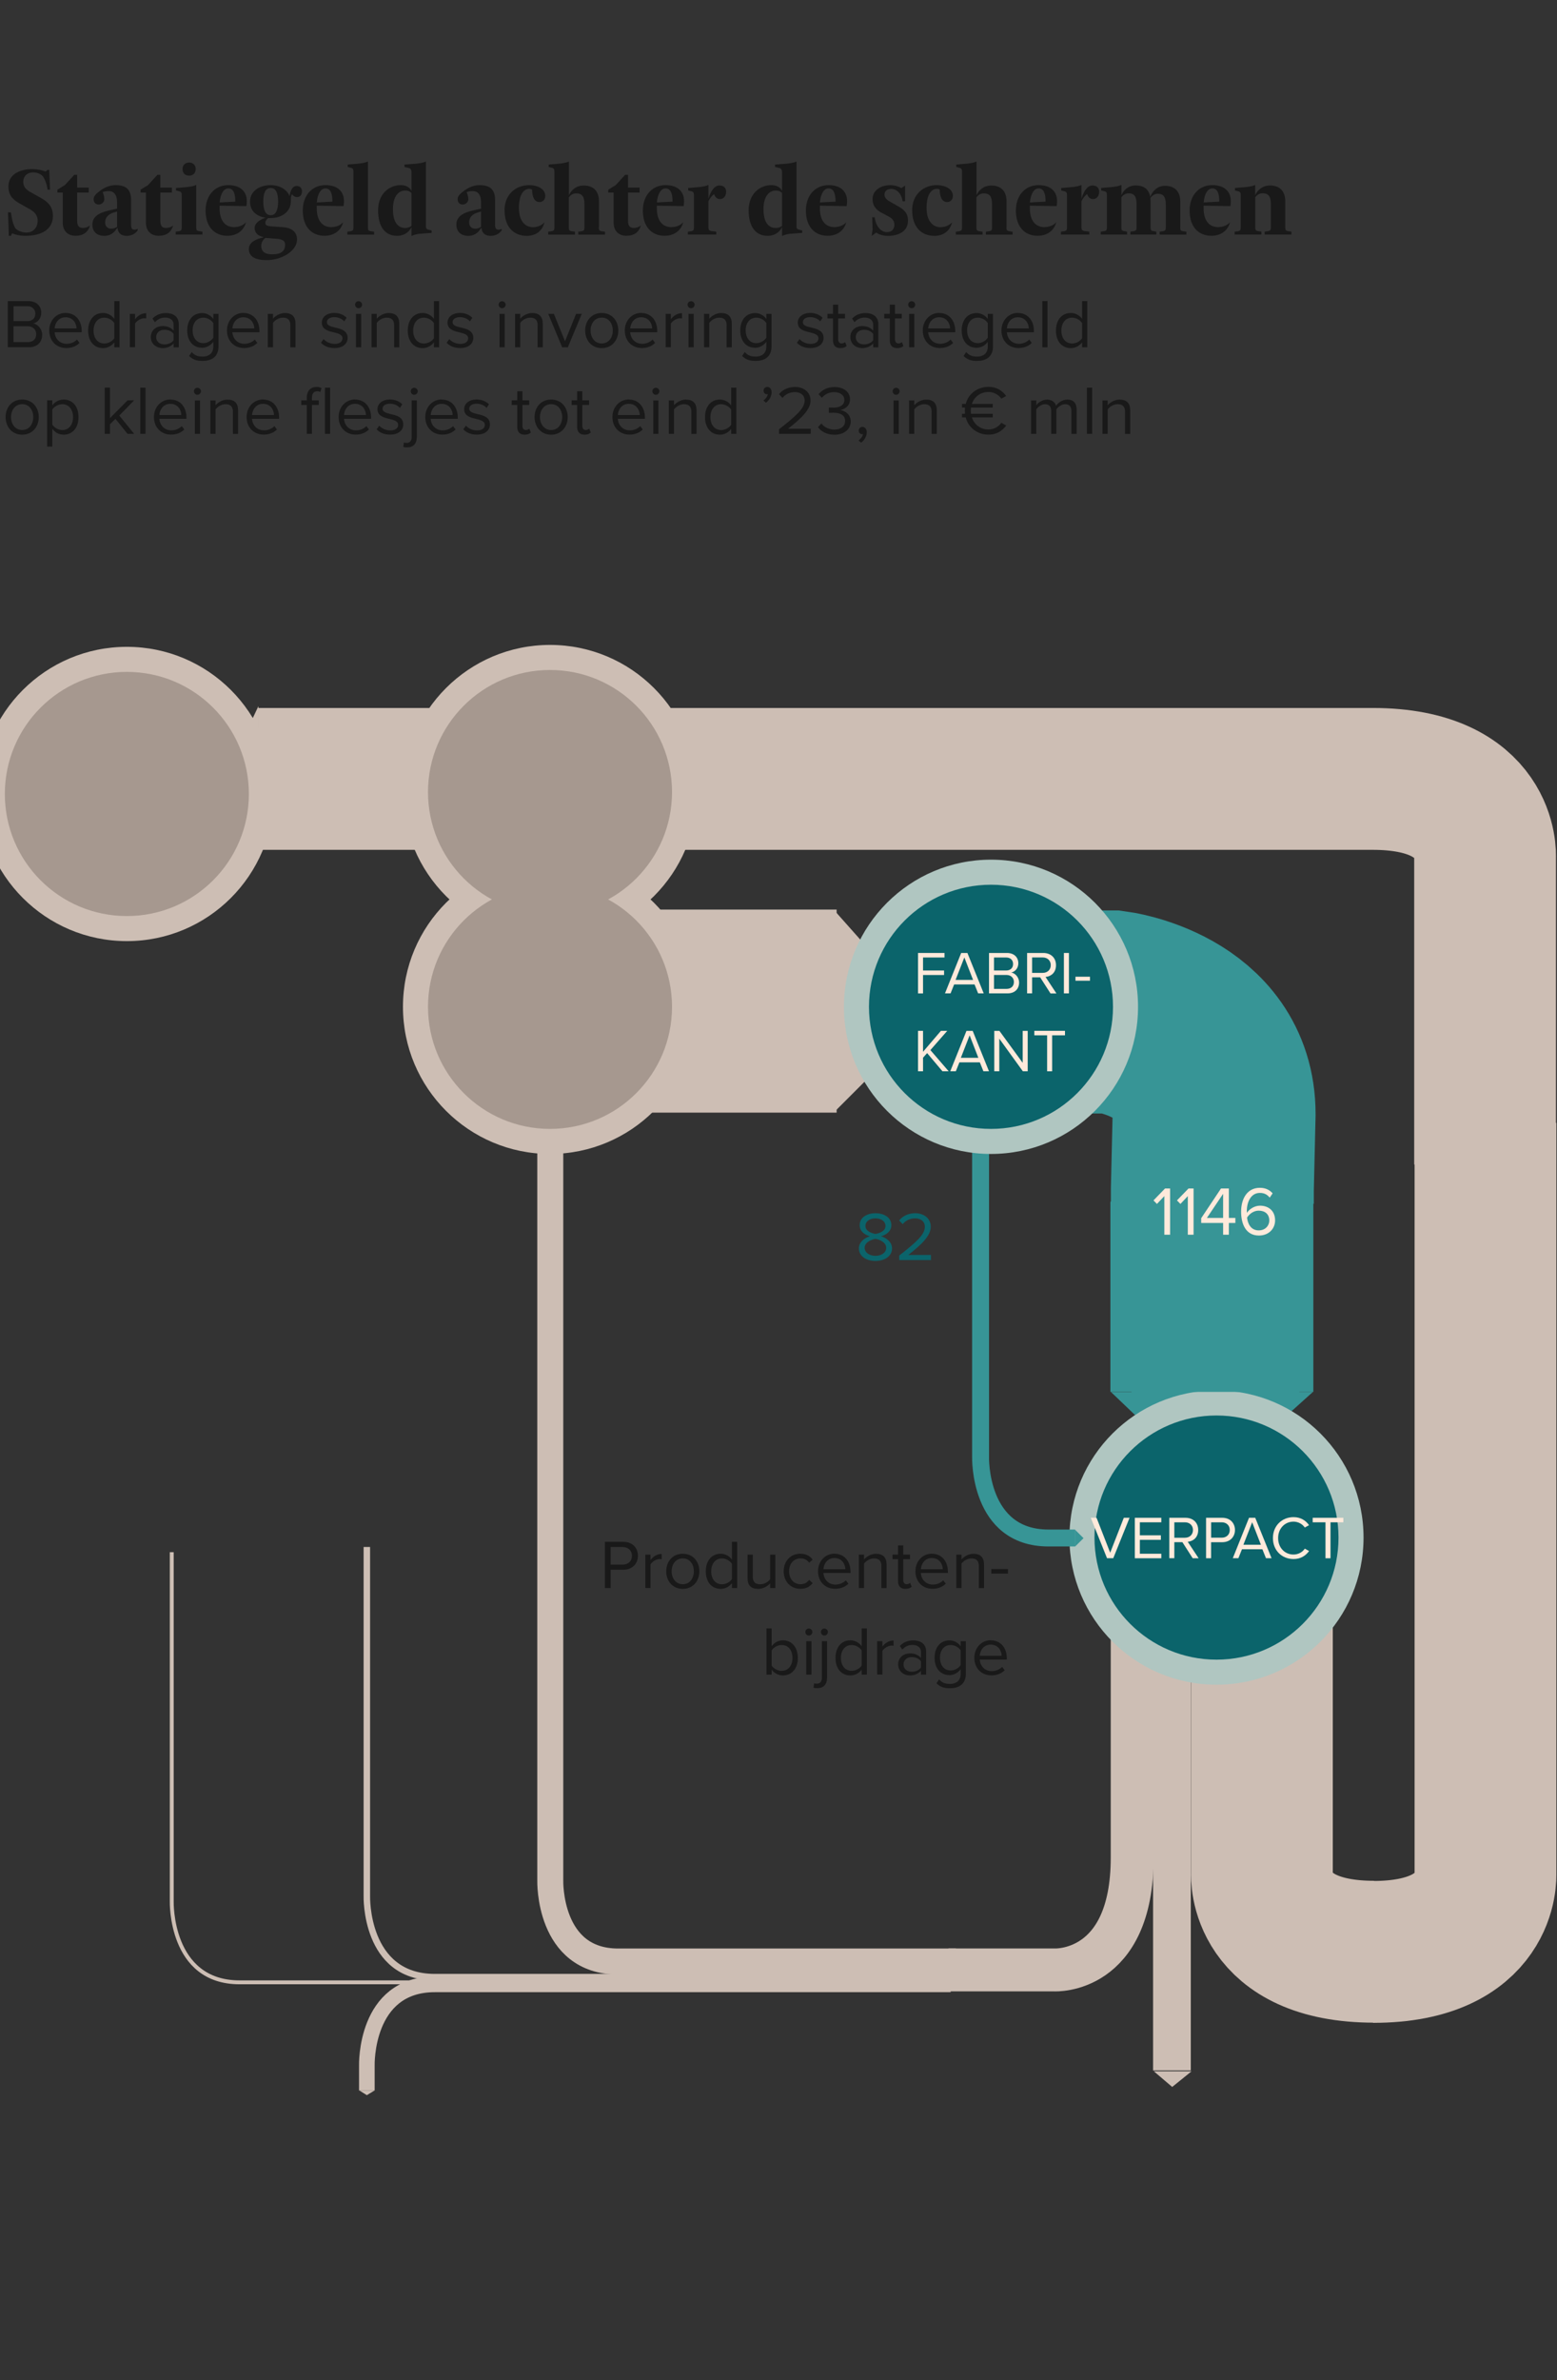 <?xml version="1.0" encoding="utf-8"?>
<svg xmlns="http://www.w3.org/2000/svg" version="1.1" viewBox="0 0 360 550">
  <rect x="0" y="0" width="360" height="550" fill="#333333" stroke="none"/>
  <defs>
    <style>
      .cls-1 {
        fill: #ffeadb;
      }

      .cls-1, .cls-2, .cls-3, .cls-4, .cls-5, .cls-6, .cls-7 {
        stroke-width: 0px;
      }

      .cls-2 {
        fill: #b0c6c1;
      }

      .cls-3 {
        fill: #379596;
      }

      .cls-8, .cls-9, .cls-10, .cls-11, .cls-12, .cls-13, .cls-14, .cls-15, .cls-16, .cls-17, .cls-18 {
        fill: none;
        stroke-miterlimit: 10;
      }

      .cls-8, .cls-9, .cls-10, .cls-11, .cls-12, .cls-14, .cls-15, .cls-16, .cls-18 {
        stroke: #cdbeb4;
      }

      .cls-8, .cls-13 {
        stroke-width: 46.92px;
      }

      .cls-9 {
        stroke-dasharray: 0 3.61;
      }

      .cls-9, .cls-14 {
        stroke-width: .9px;
      }

      .cls-4 {
        fill: #0b646b;
      }

      .cls-5 {
        fill: #191919;
      }

      .cls-10 {
        stroke-width: 6.01px;
      }

      .cls-6 {
        fill: #a6988f;
      }

      .cls-7 {
        fill: #cdbeb4;
      }

      .cls-11 {
        stroke-width: 32.78px;
      }

      .cls-12 {
        stroke-width: 1.5px;
      }

      .cls-13, .cls-17 {
        stroke: #379596;
      }

      .cls-15 {
        stroke-width: 3.61px;
      }

      .cls-16 {
        stroke-width: 9.92px;
      }

      .cls-17 {
        stroke-width: 3.91px;
      }

      .cls-18 {
        stroke-width: 8.72px;
      }
    </style>
  </defs>
  <g id="tekst">
    <g>
      <path class="cls-5" d="M1.85,49.07h.67c.19,1.43.48,2.76,1.05,3.71.67.67,1.71.95,2.57.95,1.62,0,2.57-1.24,2.57-2.76,0-1.24-.76-2-1.71-2.57l-2.38-1.33c-1.76-1-2.67-2-2.67-4,0-2.86,2.76-4,5.52-4,1.14,0,2.48.29,3.05.57l.48-.38h.38l.19,4.57h-.57c-.19-1.33-.67-2.57-1.14-3.14-.48-.48-1.24-.86-2.19-.86-1.24,0-2.29.76-2.29,2.19,0,1.05.52,1.69,1.52,2.29l2.38,1.33c1.76.98,2.95,2,2.95,4.28,0,3.05-2.57,4.57-6.38,4.57-1.33,0-2.38-.29-3.05-.57l-.29.57h-.48c0-1.05-.1-3.81-.19-5.43Z"/>
      <path class="cls-5" d="M14.51,51.45v-6.95h-1.24v-.67l1.71-1.05,2.19-2.38h.67v2.95h2.67v1.14h-2.67v6.47c0,1.33.48,1.71,1.33,1.71.57,0,1.19-.19,1.62-.57-.38,1.52-1.52,2.38-3.33,2.38s-2.95-1.14-2.95-3.05Z"/>
      <path class="cls-5" d="M21.36,51.92c0-1.79,1.36-2.74,4-3.33l1.71-.38v-1.43c0-1.81-.76-2.62-1.9-2.62-.55,0-1.09.07-1.43.24.17.48.38.95.38,1.62s-.57,1.24-1.33,1.24c-.67,0-1.14-.48-1.14-1.24s.67-1.31,1.33-1.81c.83-.67,2.19-1.43,3.71-1.43,2.29,0,3.62.86,3.62,3.43v5.81c0,.81.31,1.05.76,1.05.38,0,.57-.1.76-.19v.38c-.57.76-1.4,1.24-2.57,1.24-1.24,0-2-.67-2.09-1.81h-.1c-.45.76-1.29,1.81-2.95,1.81s-2.76-.95-2.76-2.57ZM27.07,52.4v-3.52l-.67.19c-1.29.36-2.09,1.14-2.09,2.29,0,1.07.69,1.48,1.43,1.48.5,0,1.02-.19,1.33-.43Z"/>
      <path class="cls-5" d="M33.74,51.45v-6.95h-1.24v-.67l1.71-1.05,2.19-2.38h.67v2.95h2.67v1.14h-2.67v6.47c0,1.33.48,1.71,1.33,1.71.57,0,1.19-.19,1.62-.57-.38,1.52-1.52,2.38-3.33,2.38s-2.95-1.14-2.95-3.05Z"/>
      <path class="cls-5" d="M40.59,53.54l.67-.1c.69-.1.76-.31.76-.95v-7.24c0-.62-.02-.9-.57-1.05l-.76-.19v-.57l2.29-.19c.74-.07,1.71-.19,2.29-.48h.1v9.71c0,.64.05.86.76.95l.67.1v.67h-6.19v-.67ZM42.21,39.07c0-1.05.76-1.52,1.52-1.52s1.52.48,1.52,1.52-.76,1.52-1.52,1.52-1.52-.45-1.52-1.52Z"/>
      <path class="cls-5" d="M47.54,48.59c0-3.31,2.05-5.81,5.24-5.81,2.76,0,4.28,1.43,4.28,3.71,0,.31-.02.67-.1,1.14l-6.19-.1v.57c0,3.05,1.43,4.38,3.33,4.38,1.14,0,2.21-.43,2.76-1.14-.36,1.64-1.81,3.14-4.28,3.14-2.95,0-5.05-2-5.05-5.9ZM54.4,46.59c0-2-.48-3.05-1.62-3.05-1.05,0-1.81,1.21-2,3.24l3.62-.19Z"/>
      <path class="cls-5" d="M61.99,50.4c-.38.29-.64.67-.64,1.14,0,.55.5.69,1.33.76l2.67.19c2.07.14,3.33,1.05,3.33,2.86,0,2.57-3.45,4.76-7.05,4.76-2.4,0-4.09-.71-4.09-2.57,0-1.67,1.9-2.38,3.33-2.67v-.1c-1.07-.21-2-.88-2-2.09,0-1.14,1.21-1.9,2.5-2.38-1.86-.29-3.55-1.36-3.55-3.71,0-2.5,2.24-3.81,4.76-3.81,2.21,0,3.86,1.14,4.38,2.57.19-1.52.76-2.38,1.62-2.38.76,0,1.24.48,1.24,1.24s-.38,1.33-1.14,1.33c-.48,0-.95-.29-1.14-.67-.19.26-.29.57-.29,1.33v.29c0,2.55-2.24,3.9-4.67,3.9h-.6ZM65.92,56.49c0-.86-.62-1.21-2.09-1.33l-2.48-.19c-.57.48-.95,1.07-.95,1.9,0,1.33,1.02,1.9,2.48,1.9,2.17,0,3.05-.76,3.05-2.29ZM64.3,46.59c0-1.88-.43-3.14-1.71-3.14s-1.71,1.26-1.71,3.14.48,3.14,1.71,3.14,1.71-1.29,1.71-3.14Z"/>
      <path class="cls-5" d="M70.01,48.59c0-3.31,2.05-5.81,5.24-5.81,2.76,0,4.28,1.43,4.28,3.71,0,.31-.02.67-.1,1.14l-6.19-.1v.57c0,3.05,1.43,4.38,3.33,4.38,1.14,0,2.21-.43,2.76-1.14-.36,1.64-1.81,3.14-4.28,3.14-2.95,0-5.05-2-5.05-5.9ZM76.86,46.59c0-2-.48-3.05-1.62-3.05-1.05,0-1.81,1.21-2,3.24l3.62-.19Z"/>
      <path class="cls-5" d="M80.29,53.54l.67-.1c.69-.1.76-.31.76-.95v-12.66c0-.62-.02-.9-.57-1.05l-.76-.19v-.57l2.29-.19c.74-.07,1.71-.19,2.29-.48h.1v15.14c0,.64.05.86.76.95l.67.1v.67h-6.19v-.67Z"/>
      <path class="cls-5" d="M98.47,52.11c0,.64.1.83.57.95l.76.19v.57l-2.67.19c-.69.05-1.29.21-1.9.48h-.1v-2c-.33.76-1.33,2-3.33,2-2.76,0-4.38-2.09-4.38-5.9s2.57-5.81,5.24-5.81c1.14,0,2.09.48,2.48,1.33v-4.28c0-.67-.21-.93-.76-1.05l-.86-.19v-.57l2.57-.19c.74-.07,1.71-.19,2.29-.48h.1v14.76ZM95.14,52.21v-7.62c-.38-.38-.86-.57-1.43-.57-1.62,0-2.86,1.43-2.86,4.28,0,3.05,1.14,4.38,2.86,4.38.57,0,1.05-.19,1.43-.48Z"/>
      <path class="cls-5" d="M105.52,51.92c0-1.79,1.36-2.74,4-3.33l1.71-.38v-1.43c0-1.81-.76-2.62-1.9-2.62-.55,0-1.09.07-1.43.24.17.48.38.95.38,1.62s-.57,1.24-1.33,1.24c-.67,0-1.14-.48-1.14-1.24s.67-1.31,1.33-1.81c.83-.67,2.19-1.43,3.71-1.43,2.29,0,3.62.86,3.62,3.43v5.81c0,.81.31,1.05.76,1.05.38,0,.57-.1.76-.19v.38c-.57.76-1.4,1.24-2.57,1.24-1.24,0-2-.67-2.09-1.81h-.1c-.45.76-1.29,1.81-2.95,1.81s-2.76-.95-2.76-2.57ZM111.23,52.4v-3.52l-.67.19c-1.29.36-2.09,1.14-2.09,2.29,0,1.07.69,1.48,1.43,1.48.5,0,1.02-.19,1.33-.43Z"/>
      <path class="cls-5" d="M116.65,48.59c0-3.62,2.57-5.81,5.71-5.81,1.9,0,3.71.86,3.71,2.48,0,.86-.57,1.43-1.33,1.43-1.14,0-1.71-1.14-1.71-2.86-.1-.1-.33-.19-.67-.19-1.33,0-2.38,1.43-2.38,4.38,0,3.14,1.52,4.48,3.24,4.48,1.14,0,2.09-.48,2.67-1.14-.43,1.81-1.81,3.14-4.09,3.14-3.05,0-5.14-2.09-5.14-5.9Z"/>
      <path class="cls-5" d="M138.46,52.49c0,.64.05.86.76.95l.67.1v.67h-6.19v-.67l.67-.1c.69-.1.76-.31.76-.95v-5.33c0-1.76-.57-2.48-1.9-2.48-.71,0-1.26.33-1.71.93v6.88c0,.64.05.86.76.95l.67.1v.67h-6.19v-.67l.67-.1c.69-.1.76-.31.76-.95v-12.66c0-.62-.02-.9-.57-1.05l-.76-.19v-.57l2.29-.19c.74-.07,1.71-.19,2.29-.48h.1v7.76c.52-1.14,1.64-2.24,3.43-2.24,2.09,0,3.52,1.14,3.52,3.71v5.9Z"/>
      <path class="cls-5" d="M141.88,51.45v-6.95h-1.24v-.67l1.71-1.05,2.19-2.38h.67v2.95h2.67v1.14h-2.67v6.47c0,1.33.48,1.71,1.33,1.71.57,0,1.19-.19,1.62-.57-.38,1.52-1.52,2.38-3.33,2.38s-2.95-1.14-2.95-3.05Z"/>
      <path class="cls-5" d="M148.64,48.59c0-3.31,2.05-5.81,5.24-5.81,2.76,0,4.28,1.43,4.28,3.71,0,.31-.02.67-.1,1.14l-6.19-.1v.57c0,3.05,1.43,4.38,3.33,4.38,1.14,0,2.21-.43,2.76-1.14-.36,1.64-1.81,3.14-4.28,3.14-2.95,0-5.05-2-5.05-5.9ZM155.5,46.59c0-2-.48-3.05-1.62-3.05-1.05,0-1.81,1.21-2,3.24l3.62-.19Z"/>
      <path class="cls-5" d="M159.02,53.54l.67-.1c.69-.1.76-.31.76-.95v-7.24c0-.62-.02-.9-.57-1.05l-.76-.19v-.57l2.29-.19c.74-.07,1.71-.19,2.29-.48h.1v3.14c.48-1.52,1.24-3.05,2.57-3.05.86,0,1.52.48,1.52,1.43,0,1.14-.67,1.71-1.43,1.71-.57,0-1.14-.38-1.33-1.14-.38.19-.95.86-1.33,1.62v6c0,.64.12.86.95.95l.86.1v.67h-6.57v-.67Z"/>
      <path class="cls-5" d="M184.15,52.11c0,.64.1.83.57.95l.76.19v.57l-2.67.19c-.69.05-1.29.21-1.9.48h-.1v-2c-.33.76-1.33,2-3.33,2-2.76,0-4.38-2.09-4.38-5.9s2.57-5.81,5.24-5.81c1.14,0,2.09.48,2.48,1.33v-4.28c0-.67-.21-.93-.76-1.05l-.86-.19v-.57l2.57-.19c.74-.07,1.71-.19,2.29-.48h.1v14.76ZM180.82,52.21v-7.62c-.38-.38-.86-.57-1.43-.57-1.62,0-2.86,1.43-2.86,4.28,0,3.05,1.14,4.38,2.86,4.38.57,0,1.05-.19,1.43-.48Z"/>
      <path class="cls-5" d="M186.34,48.59c0-3.31,2.05-5.81,5.24-5.81,2.76,0,4.28,1.43,4.28,3.71,0,.31-.02.67-.1,1.14l-6.19-.1v.57c0,3.05,1.43,4.38,3.33,4.38,1.14,0,2.21-.43,2.76-1.14-.36,1.64-1.81,3.14-4.28,3.14-2.95,0-5.05-2-5.05-5.9ZM193.19,46.59c0-2-.48-3.05-1.62-3.05-1.05,0-1.81,1.21-2,3.24l3.62-.19Z"/>
      <path class="cls-5" d="M201.76,53.07l-.1-2.86h.57c.26,1.9,1.33,3.43,2.86,3.43,1.14,0,1.71-.76,1.71-1.71s-.57-1.5-1.33-1.9l-1.43-.76c-1.07-.52-2.29-1.43-2.29-3.24,0-2.02,1.81-3.24,4.09-3.24,1.12,0,1.95.33,2.57.67l.86-.57v3.62h-.57c-.29-1.9-1.43-2.86-2.67-2.86-.86,0-1.52.48-1.52,1.33s.71,1.31,1.43,1.71l1.52.86c1.36.76,2.48,1.52,2.48,3.43,0,2.38-2,3.52-4.67,3.52-1.14,0-2.05-.33-2.67-.76l-1.05.76.19-1.43Z"/>
      <path class="cls-5" d="M210.9,48.59c0-3.62,2.57-5.81,5.71-5.81,1.9,0,3.71.86,3.71,2.48,0,.86-.57,1.43-1.33,1.43-1.14,0-1.71-1.14-1.71-2.86-.1-.1-.33-.19-.67-.19-1.33,0-2.38,1.43-2.38,4.38,0,3.14,1.52,4.48,3.24,4.48,1.14,0,2.09-.48,2.67-1.14-.43,1.81-1.81,3.14-4.09,3.14-3.05,0-5.14-2.09-5.14-5.9Z"/>
      <path class="cls-5" d="M232.7,52.49c0,.64.05.86.76.95l.67.1v.67h-6.19v-.67l.67-.1c.69-.1.76-.31.76-.95v-5.33c0-1.76-.57-2.48-1.9-2.48-.71,0-1.26.33-1.71.93v6.88c0,.64.05.86.76.95l.67.1v.67h-6.19v-.67l.67-.1c.69-.1.76-.31.76-.95v-12.66c0-.62-.02-.9-.57-1.05l-.76-.19v-.57l2.29-.19c.74-.07,1.71-.19,2.29-.48h.1v7.76c.52-1.14,1.64-2.24,3.43-2.24,2.09,0,3.52,1.14,3.52,3.71v5.9Z"/>
      <path class="cls-5" d="M234.89,48.59c0-3.31,2.05-5.81,5.24-5.81,2.76,0,4.28,1.43,4.28,3.71,0,.31-.02.67-.1,1.14l-6.19-.1v.57c0,3.05,1.43,4.38,3.33,4.38,1.14,0,2.21-.43,2.76-1.14-.36,1.64-1.81,3.14-4.28,3.14-2.95,0-5.05-2-5.05-5.9ZM241.75,46.59c0-2-.48-3.05-1.62-3.05-1.05,0-1.81,1.21-2,3.24l3.62-.19Z"/>
      <path class="cls-5" d="M245.27,53.54l.67-.1c.69-.1.76-.31.76-.95v-7.24c0-.62-.02-.9-.57-1.05l-.76-.19v-.57l2.29-.19c.74-.07,1.71-.19,2.29-.48h.1v3.14c.48-1.52,1.24-3.05,2.57-3.05.86,0,1.52.48,1.52,1.43,0,1.14-.67,1.71-1.43,1.71-.57,0-1.14-.38-1.33-1.14-.38.19-.95.86-1.33,1.62v6c0,.64.12.86.95.95l.86.1v.67h-6.57v-.67Z"/>
      <path class="cls-5" d="M272.88,52.49c0,.64.05.86.76.95l.67.1v.67h-6.19v-.67l.67-.1c.69-.1.76-.31.76-.95v-5.24c0-1.76-.57-2.48-1.81-2.48-.74,0-1.31.36-1.76,1,.02.26.05.52.05.81v5.9c0,.64.05.86.76.95l.57.1v.67h-6v-.67l.67-.1c.69-.1.76-.31.76-.95v-5.33c0-1.76-.57-2.48-1.81-2.48-.71,0-1.26.33-1.71.93v6.88c0,.64.05.86.76.95l.57.1v.67h-6.09v-.67l.67-.1c.69-.1.76-.31.76-.95v-7.24c0-.62-.02-.9-.57-1.05l-.76-.19v-.57l2.29-.19c.74-.07,1.71-.19,2.29-.48h.1v2.33c.5-1.14,1.55-2.24,3.33-2.24s3,.83,3.33,2.64c.48-1.21,1.52-2.55,3.43-2.55,2.09,0,3.52,1.14,3.52,3.71v5.81Z"/>
      <path class="cls-5" d="M275.06,48.59c0-3.31,2.05-5.81,5.24-5.81,2.76,0,4.28,1.43,4.28,3.71,0,.31-.02.67-.1,1.14l-6.19-.1v.57c0,3.05,1.43,4.38,3.33,4.38,1.14,0,2.21-.43,2.76-1.14-.36,1.64-1.81,3.14-4.28,3.14-2.95,0-5.05-2-5.05-5.9ZM281.92,46.59c0-2-.48-3.05-1.62-3.05-1.05,0-1.81,1.21-2,3.24l3.62-.19Z"/>
      <path class="cls-5" d="M285.44,53.54l.67-.1c.69-.1.76-.31.76-.95v-7.24c0-.62-.02-.9-.57-1.05l-.76-.19v-.57l2.29-.19c.74-.07,1.71-.19,2.29-.48h.1v2.33c.52-1.14,1.64-2.24,3.43-2.24,2.09,0,3.52,1.14,3.52,3.71v5.9c0,.64.05.86.76.95l.67.1v.67h-6.19v-.67l.67-.1c.69-.1.76-.31.76-.95v-5.33c0-1.76-.57-2.48-1.9-2.48-.71,0-1.26.33-1.71.93v6.88c0,.64.05.86.76.95l.67.1v.67h-6.19v-.67Z"/>
    </g>
  </g>
  <g id="Laag_6" data-name="Laag 6">
    <g>
      <path class="cls-5" d="M1.8,69.57h4.75c1.86,0,2.99,1.12,2.99,2.72,0,1.34-.9,2.24-1.87,2.45,1.14.18,2.08,1.34,2.08,2.62,0,1.71-1.14,2.88-3.09,2.88H1.8v-10.68ZM6.33,74.2c1.2,0,1.84-.74,1.84-1.71s-.64-1.73-1.84-1.73h-3.2v3.44h3.2ZM6.39,79.06c1.25,0,1.98-.7,1.98-1.84,0-.98-.67-1.84-1.98-1.84h-3.27v3.68h3.27Z"/>
      <path class="cls-5" d="M15.18,72.32c2.34,0,3.71,1.82,3.71,4.15v.3h-6.26c.1,1.46,1.12,2.67,2.79,2.67.88,0,1.78-.35,2.39-.98l.58.78c-.77.77-1.81,1.18-3.07,1.18-2.29,0-3.94-1.65-3.94-4.07,0-2.24,1.6-4.05,3.81-4.05ZM12.63,75.89h5.07c-.02-1.15-.78-2.58-2.54-2.58-1.65,0-2.46,1.39-2.53,2.58Z"/>
      <path class="cls-5" d="M26.43,79.1c-.58.78-1.52,1.34-2.61,1.34-2.02,0-3.44-1.54-3.44-4.05s1.41-4.07,3.44-4.07c1.04,0,1.98.51,2.61,1.36v-4.11h1.2v10.68h-1.2v-1.15ZM26.43,74.65c-.43-.67-1.36-1.25-2.32-1.25-1.55,0-2.48,1.28-2.48,2.99s.93,2.98,2.48,2.98c.96,0,1.89-.54,2.32-1.22v-3.51Z"/>
      <path class="cls-5" d="M30.02,72.52h1.2v1.25c.62-.82,1.52-1.41,2.58-1.41v1.23c-.14-.03-.29-.05-.48-.05-.74,0-1.75.61-2.1,1.23v5.47h-1.2v-7.73Z"/>
      <path class="cls-5" d="M40.14,79.37c-.64.7-1.52,1.07-2.56,1.07-1.31,0-2.71-.88-2.71-2.56s1.39-2.54,2.71-2.54c1.06,0,1.94.34,2.56,1.06v-1.39c0-1.04-.83-1.63-1.95-1.63-.93,0-1.68.34-2.37,1.07l-.56-.83c.83-.86,1.82-1.28,3.09-1.28,1.63,0,2.99.74,2.99,2.61v5.31h-1.2v-.88ZM40.14,77.16c-.46-.64-1.28-.96-2.13-.96-1.12,0-1.9.7-1.9,1.7s.78,1.68,1.9,1.68c.85,0,1.66-.32,2.13-.96v-1.46Z"/>
      <path class="cls-5" d="M44.33,81.34c.64.77,1.41,1.06,2.51,1.06,1.28,0,2.48-.62,2.48-2.32v-1.1c-.56.78-1.5,1.38-2.59,1.38-2.02,0-3.44-1.5-3.44-4s1.41-4.02,3.44-4.02c1.04,0,1.97.51,2.59,1.36v-1.17h1.2v7.51c0,2.56-1.79,3.36-3.68,3.36-1.31,0-2.21-.26-3.12-1.15l.61-.9ZM49.32,74.65c-.42-.67-1.34-1.25-2.3-1.25-1.55,0-2.48,1.23-2.48,2.94s.93,2.95,2.48,2.95c.96,0,1.89-.59,2.3-1.26v-3.38Z"/>
      <path class="cls-5" d="M56.28,72.32c2.34,0,3.71,1.82,3.71,4.15v.3h-6.26c.1,1.46,1.12,2.67,2.79,2.67.88,0,1.78-.35,2.39-.98l.58.78c-.77.77-1.81,1.18-3.07,1.18-2.29,0-3.94-1.65-3.94-4.07,0-2.24,1.6-4.05,3.81-4.05ZM53.73,75.89h5.07c-.02-1.15-.78-2.58-2.54-2.58-1.65,0-2.46,1.39-2.53,2.58Z"/>
      <path class="cls-5" d="M67.14,75.19c0-1.36-.69-1.79-1.73-1.79-.94,0-1.84.58-2.29,1.2v5.65h-1.2v-7.73h1.2v1.12c.54-.64,1.6-1.31,2.75-1.31,1.62,0,2.46.82,2.46,2.5v5.43h-1.2v-5.06Z"/>
      <path class="cls-5" d="M74.82,78.36c.51.59,1.49,1.1,2.54,1.1,1.18,0,1.83-.53,1.83-1.28,0-.85-.94-1.12-1.98-1.38-1.31-.3-2.8-.66-2.8-2.26,0-1.2,1.04-2.23,2.88-2.23,1.31,0,2.24.5,2.86,1.12l-.56.83c-.46-.56-1.31-.98-2.3-.98-1.06,0-1.71.48-1.71,1.17,0,.75.88.99,1.89,1.23,1.34.3,2.9.69,2.9,2.4,0,1.3-1.04,2.34-3.04,2.34-1.26,0-2.34-.38-3.12-1.22l.62-.86Z"/>
      <path class="cls-5" d="M82.1,70.4c0-.45.37-.8.8-.8s.82.35.82.8-.37.82-.82.82-.8-.37-.8-.82ZM82.31,72.52h1.2v7.73h-1.2v-7.73Z"/>
      <path class="cls-5" d="M91.13,75.19c0-1.36-.69-1.79-1.73-1.79-.94,0-1.84.58-2.29,1.2v5.65h-1.2v-7.73h1.2v1.12c.54-.64,1.6-1.31,2.75-1.31,1.62,0,2.46.82,2.46,2.5v5.43h-1.2v-5.06Z"/>
      <path class="cls-5" d="M100.33,79.1c-.58.78-1.52,1.34-2.61,1.34-2.02,0-3.44-1.54-3.44-4.05s1.41-4.07,3.44-4.07c1.04,0,1.98.51,2.61,1.36v-4.11h1.2v10.68h-1.2v-1.15ZM100.33,74.65c-.43-.67-1.36-1.25-2.32-1.25-1.55,0-2.48,1.28-2.48,2.99s.93,2.98,2.48,2.98c.96,0,1.89-.54,2.32-1.22v-3.51Z"/>
      <path class="cls-5" d="M103.88,78.36c.51.59,1.49,1.1,2.54,1.1,1.18,0,1.83-.53,1.83-1.28,0-.85-.94-1.12-1.98-1.38-1.31-.3-2.8-.66-2.8-2.26,0-1.2,1.04-2.23,2.88-2.23,1.31,0,2.24.5,2.86,1.12l-.56.83c-.46-.56-1.31-.98-2.3-.98-1.06,0-1.71.48-1.71,1.17,0,.75.88.99,1.89,1.23,1.34.3,2.9.69,2.9,2.4,0,1.3-1.04,2.34-3.04,2.34-1.26,0-2.34-.38-3.12-1.22l.62-.86Z"/>
      <path class="cls-5" d="M115.29,70.4c0-.45.37-.8.8-.8s.82.35.82.8-.37.82-.82.82-.8-.37-.8-.82ZM115.49,72.52h1.2v7.73h-1.2v-7.73Z"/>
      <path class="cls-5" d="M124.31,75.19c0-1.36-.69-1.79-1.73-1.79-.94,0-1.84.58-2.29,1.2v5.65h-1.2v-7.73h1.2v1.12c.54-.64,1.6-1.31,2.75-1.31,1.62,0,2.46.82,2.46,2.5v5.43h-1.2v-5.06Z"/>
      <path class="cls-5" d="M126.76,72.52h1.3l2.58,6.34,2.56-6.34h1.31l-3.22,7.73h-1.31l-3.22-7.73Z"/>
      <path class="cls-5" d="M135.3,76.37c0-2.24,1.47-4.05,3.83-4.05s3.83,1.81,3.83,4.05-1.47,4.07-3.83,4.07-3.83-1.82-3.83-4.07ZM141.69,76.37c0-1.57-.91-2.98-2.56-2.98s-2.58,1.41-2.58,2.98.93,2.99,2.58,2.99,2.56-1.41,2.56-2.99Z"/>
      <path class="cls-5" d="M148.26,72.32c2.34,0,3.71,1.82,3.71,4.15v.3h-6.26c.1,1.46,1.12,2.67,2.79,2.67.88,0,1.78-.35,2.39-.98l.58.78c-.77.77-1.81,1.18-3.07,1.18-2.29,0-3.94-1.65-3.94-4.07,0-2.24,1.6-4.05,3.81-4.05ZM145.72,75.89h5.07c-.02-1.15-.78-2.58-2.54-2.58-1.65,0-2.46,1.39-2.53,2.58Z"/>
      <path class="cls-5" d="M153.91,72.52h1.2v1.25c.62-.82,1.52-1.41,2.58-1.41v1.23c-.14-.03-.29-.05-.48-.05-.74,0-1.75.61-2.1,1.23v5.47h-1.2v-7.73Z"/>
      <path class="cls-5" d="M158.98,70.4c0-.45.37-.8.8-.8s.82.35.82.8-.37.82-.82.82-.8-.37-.8-.82ZM159.19,72.52h1.2v7.73h-1.2v-7.73Z"/>
      <path class="cls-5" d="M168.01,75.19c0-1.36-.69-1.79-1.73-1.79-.94,0-1.84.58-2.29,1.2v5.65h-1.2v-7.73h1.2v1.12c.54-.64,1.6-1.31,2.75-1.31,1.62,0,2.46.82,2.46,2.5v5.43h-1.2v-5.06Z"/>
      <path class="cls-5" d="M172.2,81.34c.64.77,1.41,1.06,2.51,1.06,1.28,0,2.48-.62,2.48-2.32v-1.1c-.56.78-1.5,1.38-2.59,1.38-2.02,0-3.44-1.5-3.44-4s1.41-4.02,3.44-4.02c1.04,0,1.97.51,2.59,1.36v-1.17h1.2v7.51c0,2.56-1.79,3.36-3.68,3.36-1.31,0-2.21-.26-3.12-1.15l.61-.9ZM177.19,74.65c-.42-.67-1.34-1.25-2.3-1.25-1.55,0-2.48,1.23-2.48,2.94s.93,2.95,2.48,2.95c.96,0,1.89-.59,2.3-1.26v-3.38Z"/>
      <path class="cls-5" d="M184.87,78.36c.51.59,1.49,1.1,2.54,1.1,1.18,0,1.83-.53,1.83-1.28,0-.85-.94-1.12-1.98-1.38-1.31-.3-2.8-.66-2.8-2.26,0-1.2,1.04-2.23,2.88-2.23,1.31,0,2.24.5,2.86,1.12l-.56.83c-.46-.56-1.31-.98-2.3-.98-1.06,0-1.71.48-1.71,1.17,0,.75.88.99,1.89,1.23,1.34.3,2.9.69,2.9,2.4,0,1.3-1.04,2.34-3.04,2.34-1.26,0-2.34-.38-3.12-1.22l.62-.86Z"/>
      <path class="cls-5" d="M192.6,78.63v-5.06h-1.28v-1.06h1.28v-2.11h1.2v2.11h1.57v1.06h-1.57v4.8c0,.58.26.99.78.99.34,0,.66-.14.82-.32l.35.9c-.3.29-.74.5-1.44.5-1.14,0-1.71-.66-1.71-1.81Z"/>
      <path class="cls-5" d="M201.89,79.37c-.64.7-1.52,1.07-2.56,1.07-1.31,0-2.71-.88-2.71-2.56s1.39-2.54,2.71-2.54c1.06,0,1.94.34,2.56,1.06v-1.39c0-1.04-.83-1.63-1.95-1.63-.93,0-1.68.34-2.37,1.07l-.56-.83c.83-.86,1.82-1.28,3.09-1.28,1.63,0,2.99.74,2.99,2.61v5.31h-1.2v-.88ZM201.89,77.16c-.46-.64-1.28-.96-2.13-.96-1.12,0-1.9.7-1.9,1.7s.78,1.68,1.9,1.68c.85,0,1.66-.32,2.13-.96v-1.46Z"/>
      <path class="cls-5" d="M205.73,78.63v-5.06h-1.28v-1.06h1.28v-2.11h1.2v2.11h1.57v1.06h-1.57v4.8c0,.58.26.99.78.99.34,0,.66-.14.82-.32l.35.9c-.3.29-.74.5-1.44.5-1.14,0-1.71-.66-1.71-1.81Z"/>
      <path class="cls-5" d="M209.99,70.4c0-.45.37-.8.8-.8s.82.35.82.8-.37.82-.82.82-.8-.37-.8-.82ZM210.2,72.52h1.2v7.73h-1.2v-7.73Z"/>
      <path class="cls-5" d="M217.16,72.32c2.34,0,3.71,1.82,3.71,4.15v.3h-6.26c.1,1.46,1.12,2.67,2.79,2.67.88,0,1.78-.35,2.39-.98l.58.78c-.77.77-1.81,1.18-3.07,1.18-2.29,0-3.94-1.65-3.94-4.07,0-2.24,1.6-4.05,3.81-4.05ZM214.61,75.89h5.07c-.02-1.15-.78-2.58-2.54-2.58-1.65,0-2.46,1.39-2.53,2.58Z"/>
      <path class="cls-5" d="M223.4,81.34c.64.77,1.41,1.06,2.51,1.06,1.28,0,2.48-.62,2.48-2.32v-1.1c-.56.78-1.5,1.38-2.59,1.38-2.02,0-3.44-1.5-3.44-4s1.41-4.02,3.44-4.02c1.04,0,1.97.51,2.59,1.36v-1.17h1.2v7.51c0,2.56-1.79,3.36-3.68,3.36-1.31,0-2.21-.26-3.12-1.15l.61-.9ZM228.39,74.65c-.42-.67-1.34-1.25-2.3-1.25-1.55,0-2.48,1.23-2.48,2.94s.93,2.95,2.48,2.95c.96,0,1.89-.59,2.3-1.26v-3.38Z"/>
      <path class="cls-5" d="M235.35,72.32c2.34,0,3.71,1.82,3.71,4.15v.3h-6.26c.1,1.46,1.12,2.67,2.79,2.67.88,0,1.78-.35,2.39-.98l.58.78c-.77.77-1.81,1.18-3.07,1.18-2.29,0-3.94-1.65-3.94-4.07,0-2.24,1.6-4.05,3.81-4.05ZM232.8,75.89h5.07c-.02-1.15-.78-2.58-2.54-2.58-1.65,0-2.46,1.39-2.53,2.58Z"/>
      <path class="cls-5" d="M241,69.57h1.2v10.68h-1.2v-10.68Z"/>
      <path class="cls-5" d="M250.2,79.1c-.58.78-1.52,1.34-2.61,1.34-2.02,0-3.44-1.54-3.44-4.05s1.41-4.07,3.44-4.07c1.04,0,1.98.51,2.61,1.36v-4.11h1.2v10.68h-1.2v-1.15ZM250.2,74.65c-.43-.67-1.36-1.25-2.32-1.25-1.55,0-2.48,1.28-2.48,2.99s.93,2.98,2.48,2.98c.96,0,1.89-.54,2.32-1.22v-3.51Z"/>
      <path class="cls-5" d="M1.3,96.37c0-2.24,1.47-4.05,3.83-4.05s3.83,1.81,3.83,4.05-1.47,4.07-3.83,4.07-3.83-1.82-3.83-4.07ZM7.69,96.37c0-1.57-.91-2.98-2.56-2.98s-2.58,1.41-2.58,2.98.93,2.99,2.58,2.99,2.56-1.41,2.56-2.99Z"/>
      <path class="cls-5" d="M10.9,103.19v-10.68h1.2v1.15c.56-.78,1.52-1.34,2.61-1.34,2.03,0,3.44,1.54,3.44,4.05s-1.41,4.07-3.44,4.07c-1.06,0-1.98-.5-2.61-1.36v4.11h-1.2ZM14.41,93.4c-.94,0-1.89.56-2.31,1.23v3.49c.42.67,1.36,1.25,2.31,1.25,1.55,0,2.48-1.28,2.48-2.99s-.93-2.98-2.48-2.98Z"/>
      <path class="cls-5" d="M26.7,96.77l-1.28,1.26v2.21h-1.2v-10.68h1.2v7.06l4.07-4.11h1.52l-3.43,3.51,3.44,4.23h-1.54l-2.79-3.47Z"/>
      <path class="cls-5" d="M32.44,89.57h1.2v10.68h-1.2v-10.68Z"/>
      <path class="cls-5" d="M39.4,92.32c2.34,0,3.71,1.82,3.71,4.15v.3h-6.26c.1,1.46,1.12,2.67,2.79,2.67.88,0,1.78-.35,2.39-.98l.58.78c-.77.77-1.81,1.18-3.07,1.18-2.29,0-3.94-1.65-3.94-4.07,0-2.24,1.6-4.05,3.81-4.05ZM36.85,95.89h5.07c-.02-1.15-.78-2.58-2.54-2.58-1.65,0-2.46,1.39-2.53,2.58Z"/>
      <path class="cls-5" d="M44.84,90.4c0-.45.37-.8.8-.8s.82.35.82.8-.37.82-.82.82-.8-.37-.8-.82ZM45.05,92.52h1.2v7.73h-1.2v-7.73Z"/>
      <path class="cls-5" d="M53.86,95.19c0-1.36-.69-1.79-1.73-1.79-.94,0-1.84.58-2.29,1.2v5.65h-1.2v-7.73h1.2v1.12c.54-.64,1.6-1.31,2.75-1.31,1.62,0,2.46.82,2.46,2.5v5.43h-1.2v-5.06Z"/>
      <path class="cls-5" d="M60.82,92.32c2.34,0,3.71,1.82,3.71,4.15v.3h-6.26c.1,1.46,1.12,2.67,2.79,2.67.88,0,1.78-.35,2.39-.98l.58.78c-.77.77-1.81,1.18-3.07,1.18-2.29,0-3.94-1.65-3.94-4.07,0-2.24,1.6-4.05,3.81-4.05ZM58.28,95.89h5.07c-.02-1.15-.78-2.58-2.54-2.58-1.65,0-2.46,1.39-2.53,2.58Z"/>
      <path class="cls-5" d="M70.93,93.57h-1.28v-1.06h1.28v-.59c0-1.6.9-2.51,2.24-2.51.45,0,.86.08,1.17.27l-.3.91c-.18-.11-.38-.19-.69-.19-.78,0-1.22.54-1.22,1.52v.59h1.57v1.06h-1.57v6.67h-1.2v-6.67ZM75.13,89.57h1.2v10.68h-1.2v-10.68Z"/>
      <path class="cls-5" d="M82.09,92.32c2.34,0,3.71,1.82,3.71,4.15v.3h-6.26c.1,1.46,1.12,2.67,2.79,2.67.88,0,1.78-.35,2.39-.98l.58.78c-.77.77-1.81,1.18-3.07,1.18-2.29,0-3.94-1.65-3.94-4.07,0-2.24,1.6-4.05,3.81-4.05ZM79.54,95.89h5.07c-.02-1.15-.78-2.58-2.54-2.58-1.65,0-2.46,1.39-2.53,2.58Z"/>
      <path class="cls-5" d="M87.69,98.36c.51.59,1.49,1.1,2.54,1.1,1.18,0,1.83-.53,1.83-1.28,0-.85-.94-1.12-1.98-1.38-1.31-.3-2.8-.66-2.8-2.26,0-1.2,1.04-2.23,2.88-2.23,1.31,0,2.24.5,2.86,1.12l-.56.83c-.46-.56-1.31-.98-2.3-.98-1.06,0-1.71.48-1.71,1.17,0,.75.88.99,1.89,1.23,1.34.3,2.9.69,2.9,2.4,0,1.3-1.04,2.34-3.04,2.34-1.26,0-2.34-.38-3.12-1.22l.62-.86Z"/>
      <path class="cls-5" d="M96.37,101c0,1.52-.82,2.38-2.27,2.38-.34,0-.61-.03-.86-.11l.16-1.01c.16.06.38.08.58.08.7,0,1.2-.37,1.2-1.34v-8.48h1.2v8.48ZM94.97,90.4c0-.45.37-.8.8-.8s.82.35.82.8-.37.82-.82.82-.8-.37-.8-.82Z"/>
      <path class="cls-5" d="M102.13,92.32c2.34,0,3.71,1.82,3.71,4.15v.3h-6.26c.1,1.46,1.12,2.67,2.79,2.67.88,0,1.78-.35,2.39-.98l.58.78c-.77.77-1.81,1.18-3.07,1.18-2.29,0-3.94-1.65-3.94-4.07,0-2.24,1.6-4.05,3.81-4.05ZM99.59,95.89h5.07c-.02-1.15-.78-2.58-2.54-2.58-1.65,0-2.46,1.39-2.53,2.58Z"/>
      <path class="cls-5" d="M107.73,98.36c.51.59,1.49,1.1,2.54,1.1,1.18,0,1.83-.53,1.83-1.28,0-.85-.94-1.12-1.98-1.38-1.31-.3-2.8-.66-2.8-2.26,0-1.2,1.04-2.23,2.88-2.23,1.31,0,2.24.5,2.86,1.12l-.56.83c-.46-.56-1.31-.98-2.3-.98-1.06,0-1.71.48-1.71,1.17,0,.75.88.99,1.89,1.23,1.34.3,2.9.69,2.9,2.4,0,1.3-1.04,2.34-3.04,2.34-1.26,0-2.34-.38-3.12-1.22l.62-.86Z"/>
      <path class="cls-5" d="M119.59,98.63v-5.06h-1.28v-1.06h1.28v-2.11h1.2v2.11h1.57v1.06h-1.57v4.8c0,.58.26.99.78.99.34,0,.66-.14.82-.32l.35.9c-.3.29-.74.5-1.44.5-1.14,0-1.71-.66-1.71-1.81Z"/>
      <path class="cls-5" d="M123.6,96.37c0-2.24,1.47-4.05,3.83-4.05s3.83,1.81,3.83,4.05-1.47,4.07-3.83,4.07-3.83-1.82-3.83-4.07ZM129.99,96.37c0-1.57-.91-2.98-2.56-2.98s-2.58,1.41-2.58,2.98.93,2.99,2.58,2.99,2.56-1.41,2.56-2.99Z"/>
      <path class="cls-5" d="M133.44,98.63v-5.06h-1.28v-1.06h1.28v-2.11h1.2v2.11h1.57v1.06h-1.57v4.8c0,.58.26.99.78.99.34,0,.66-.14.82-.32l.35.9c-.3.29-.74.5-1.44.5-1.14,0-1.71-.66-1.71-1.81Z"/>
      <path class="cls-5" d="M145.4,92.32c2.34,0,3.71,1.82,3.71,4.15v.3h-6.26c.1,1.46,1.12,2.67,2.79,2.67.88,0,1.78-.35,2.39-.98l.58.78c-.77.77-1.81,1.18-3.07,1.18-2.29,0-3.94-1.65-3.94-4.07,0-2.24,1.6-4.05,3.81-4.05ZM142.85,95.89h5.07c-.02-1.15-.78-2.58-2.54-2.58-1.65,0-2.46,1.39-2.53,2.58Z"/>
      <path class="cls-5" d="M150.84,90.4c0-.45.37-.8.8-.8s.82.35.82.8-.37.82-.82.82-.8-.37-.8-.82ZM151.04,92.52h1.2v7.73h-1.2v-7.73Z"/>
      <path class="cls-5" d="M159.86,95.19c0-1.36-.69-1.79-1.73-1.79-.94,0-1.84.58-2.29,1.2v5.65h-1.2v-7.73h1.2v1.12c.54-.64,1.6-1.31,2.75-1.31,1.62,0,2.46.82,2.46,2.5v5.43h-1.2v-5.06Z"/>
      <path class="cls-5" d="M169.06,99.1c-.58.78-1.52,1.34-2.61,1.34-2.02,0-3.44-1.54-3.44-4.05s1.41-4.07,3.44-4.07c1.04,0,1.98.51,2.61,1.36v-4.11h1.2v10.68h-1.2v-1.15ZM169.06,94.65c-.43-.67-1.36-1.25-2.32-1.25-1.55,0-2.48,1.28-2.48,2.99s.93,2.98,2.48,2.98c.96,0,1.89-.54,2.32-1.22v-3.51Z"/>
      <path class="cls-5" d="M176.5,92.55c.51-.34.98-.98,1.04-1.49-.03.02-.14.03-.22.03-.45,0-.77-.34-.77-.82s.37-.86.85-.86c.53,0,1.01.43,1.01,1.22,0,.98-.58,1.89-1.31,2.42l-.59-.5Z"/>
      <path class="cls-5" d="M180.13,99.19c3.84-3.02,5.92-4.8,5.92-6.64,0-1.36-1.12-1.95-2.22-1.95-1.28,0-2.27.54-2.9,1.34l-.82-.85c.82-1.07,2.21-1.68,3.71-1.68,1.78,0,3.59,1.01,3.59,3.14s-2.21,4.16-5.19,6.51h5.23v1.18h-7.33v-1.06Z"/>
      <path class="cls-5" d="M189.92,97.85c.62.83,1.71,1.41,2.98,1.41,1.55,0,2.5-.77,2.5-2,0-1.33-1.09-1.89-2.66-1.89-.45,0-.94,0-1.1.02v-1.22c.18.02.67.02,1.1.02,1.34,0,2.48-.53,2.48-1.76s-1.09-1.82-2.39-1.82c-1.17,0-2.03.45-2.82,1.3l-.74-.83c.77-.93,2-1.65,3.65-1.65,2.05,0,3.62,1.04,3.62,2.85,0,1.54-1.3,2.31-2.3,2.48.98.08,2.46.91,2.46,2.62s-1.42,3.07-3.78,3.07c-1.81,0-3.14-.8-3.79-1.76l.78-.83Z"/>
      <path class="cls-5" d="M198.5,101.78c.51-.34.98-.96,1.04-1.49-.03.02-.14.03-.22.03-.45,0-.77-.34-.77-.82s.37-.86.85-.86c.53,0,1.01.45,1.01,1.22,0,.98-.58,1.89-1.31,2.42l-.59-.5Z"/>
      <path class="cls-5" d="M206.39,90.4c0-.45.37-.8.8-.8s.82.35.82.8-.37.82-.82.82-.8-.37-.8-.82ZM206.6,92.52h1.2v7.73h-1.2v-7.73Z"/>
      <path class="cls-5" d="M215.41,95.19c0-1.36-.69-1.79-1.73-1.79-.94,0-1.84.58-2.29,1.2v5.65h-1.2v-7.73h1.2v1.12c.54-.64,1.6-1.31,2.75-1.31,1.62,0,2.46.82,2.46,2.5v5.43h-1.2v-5.06Z"/>
      <path class="cls-5" d="M231.53,97.7l1.12.62c-.9,1.22-2.16,2.11-4.07,2.11-2.56,0-4.67-1.57-5.3-3.99h-.85v-.83h.7c-.03-.22-.05-.46-.05-.7,0-.26.02-.5.05-.74h-.7v-.83h.86c.62-2.4,2.74-3.95,5.28-3.95,1.9,0,3.2.91,4.07,2.11l-1.12.62c-.61-.9-1.73-1.55-2.95-1.55-1.81,0-3.3,1.07-3.86,2.77h4.83v.83h-5.04c-.03.24-.05.48-.05.74,0,.24.02.48.05.7h5.04v.83h-4.83c.54,1.7,2.03,2.8,3.86,2.8,1.22,0,2.34-.64,2.95-1.55Z"/>
      <path class="cls-5" d="M247.72,95c0-.98-.43-1.6-1.42-1.6-.8,0-1.65.58-2.05,1.18v5.67h-1.2v-5.25c0-.98-.42-1.6-1.42-1.6-.78,0-1.62.58-2.03,1.2v5.65h-1.2v-7.73h1.2v1.12c.32-.5,1.36-1.31,2.5-1.31s1.86.64,2.08,1.44c.43-.7,1.47-1.44,2.59-1.44,1.41,0,2.16.78,2.16,2.34v5.59h-1.2v-5.25Z"/>
      <path class="cls-5" d="M251.32,89.57h1.2v10.68h-1.2v-10.68Z"/>
      <path class="cls-5" d="M260.13,95.19c0-1.36-.69-1.79-1.73-1.79-.94,0-1.84.58-2.29,1.2v5.65h-1.2v-7.73h1.2v1.12c.54-.64,1.6-1.31,2.75-1.31,1.62,0,2.46.82,2.46,2.5v5.43h-1.2v-5.06Z"/>
    </g>
    <polyline class="cls-3" points="303.57 318.62 281.02 340.27 257.39 317.55"/>
    <polyline class="cls-3" points="303.57 321.62 279.51 343.28 256.88 321.65"/>
    <polyline class="cls-7" points="193.14 210.62 214.82 235.01 193.24 256.6"/>
    <line class="cls-8" x1="131.79" y1="233.63" x2="193.44" y2="233.63"/>
    <path class="cls-13" d="M242.35,233.83h14.78s23.59,3.04,23.59,23.59l-.41,17.49v3.24"/>
    <line class="cls-18" x1="270.97" y1="374.3" x2="270.97" y2="478.41"/>
    <path class="cls-16" d="M219.3,455.18h24.49s17.99,1.02,17.99-25.98c0-27,0-82.82,0-82.82"/>
    <path class="cls-10" d="M127.23,265.95v168.57s-.52,18.72,15.7,18.72h78.09"/>
    <path class="cls-12" d="M84.82,357.46v80.67s-.52,18.72,15.7,18.72h119.29"/>
    <path class="cls-14" d="M39.71,358.66v80.67s-.52,18.72,15.7,18.72h164.41"/>
    <path class="cls-9" d="M29.32,193.16v25.12s-.52,18.72,15.7,18.72h79.13"/>
    <path class="cls-15" d="M84.82,483.02v-5.78s-.52-18.72,15.7-18.72h119.29"/>
    <path class="cls-11" d="M291.77,361.88v71.11s-1.02,17.99,25.98,17.99"/>
    <circle class="cls-2" cx="281.27" cy="355.28" r="34"/>
    <path class="cls-17" d="M226.72,255.99v80.67s-.52,18.72,15.7,18.72h6.15"/>
    <path class="cls-11" d="M343.46,259.46v173.57s1.02,17.99-25.98,17.99"/>
    <path class="cls-11" d="M343.37,269.08v-71.11s1.02-17.99-25.98-17.99H59.64"/>
    <line class="cls-13" x1="280.2" y1="277.67" x2="280.2" y2="321.62"/>
    <circle class="cls-7" cx="127.17" cy="183.02" r="34"/>
    <circle class="cls-7" cx="127.17" cy="232.64" r="34"/>
    <circle class="cls-6" cx="127.17" cy="232.64" r="28.21"/>
    <circle class="cls-2" cx="229.13" cy="232.64" r="34"/>
    <circle class="cls-4" cx="229.13" cy="232.64" r="28.21"/>
    <circle class="cls-6" cx="127.17" cy="183.02" r="28.21"/>
    <g>
      <path class="cls-1" d="M212.26,220.2h6.12v1.04h-4.96v3.01h4.86v1.04h-4.86v4.26h-1.16v-9.34Z"/>
      <path class="cls-1" d="M225.34,227.47h-4.73l-.83,2.07h-1.29l3.75-9.34h1.44l3.77,9.34h-1.29l-.83-2.07ZM220.94,226.43h4.05l-2.02-5.2-2.03,5.2Z"/>
      <path class="cls-1" d="M228.67,220.2h4.16c1.62,0,2.62.98,2.62,2.38,0,1.18-.78,1.96-1.64,2.14.99.15,1.82,1.18,1.82,2.3,0,1.5-.99,2.52-2.7,2.52h-4.26v-9.34ZM232.63,224.25c1.05,0,1.61-.64,1.61-1.5s-.56-1.51-1.61-1.51h-2.8v3.01h2.8ZM232.69,228.5c1.09,0,1.74-.62,1.74-1.61,0-.85-.59-1.61-1.74-1.61h-2.86v3.22h2.86Z"/>
      <path class="cls-1" d="M240.5,225.83h-1.86v3.71h-1.16v-9.34h3.75c1.71,0,2.93,1.09,2.93,2.82s-1.15,2.6-2.42,2.72l2.52,3.81h-1.37l-2.38-3.71ZM241.09,221.23h-2.45v3.57h2.45c1.11,0,1.86-.74,1.86-1.79s-.76-1.78-1.86-1.78Z"/>
      <path class="cls-1" d="M245.99,220.2h1.16v9.34h-1.16v-9.34Z"/>
      <path class="cls-1" d="M248.66,225.69h3.36v.92h-3.36v-.92Z"/>
      <path class="cls-1" d="M214.36,243.34l-.94,1.06v3.14h-1.16v-9.34h1.16v4.83l4.13-4.83h1.46l-3.89,4.44,4.23,4.9h-1.44l-3.54-4.2Z"/>
      <path class="cls-1" d="M226.56,245.47h-4.73l-.83,2.07h-1.29l3.75-9.34h1.44l3.77,9.34h-1.29l-.83-2.07ZM222.16,244.43h4.05l-2.02-5.2-2.03,5.2Z"/>
      <path class="cls-1" d="M231.05,240v7.54h-1.16v-9.34h1.19l5.38,7.38v-7.38h1.16v9.34h-1.12l-5.45-7.54Z"/>
      <path class="cls-1" d="M242.11,239.23h-2.96v-1.04h7.09v1.04h-2.97v8.31h-1.16v-8.31Z"/>
    </g>
    <circle class="cls-4" cx="281.27" cy="355.28" r="28.21"/>
    <g>
      <path class="cls-1" d="M252.21,350.71h1.33l3.15,8.07,3.15-8.07h1.33l-3.77,9.34h-1.44l-3.75-9.34Z"/>
      <path class="cls-1" d="M262.39,350.71h6.12v1.04h-4.96v3.01h4.86v1.04h-4.86v3.22h4.96v1.04h-6.12v-9.34Z"/>
      <path class="cls-1" d="M273.38,356.34h-1.86v3.71h-1.16v-9.34h3.75c1.71,0,2.93,1.09,2.93,2.82s-1.15,2.6-2.42,2.72l2.52,3.81h-1.37l-2.38-3.71ZM273.97,351.75h-2.45v3.57h2.45c1.11,0,1.86-.74,1.86-1.79s-.76-1.78-1.86-1.78Z"/>
      <path class="cls-1" d="M278.86,350.71h3.75c1.88,0,2.93,1.29,2.93,2.82s-1.08,2.82-2.93,2.82h-2.59v3.71h-1.16v-9.34ZM282.48,351.75h-2.45v3.56h2.45c1.11,0,1.86-.73,1.86-1.78s-.76-1.78-1.86-1.78Z"/>
      <path class="cls-1" d="M291.89,357.98h-4.73l-.83,2.07h-1.29l3.75-9.34h1.44l3.77,9.34h-1.29l-.83-2.07ZM287.49,356.94h4.05l-2.02-5.2-2.03,5.2Z"/>
      <path class="cls-1" d="M294.32,355.39c0-2.87,2.12-4.83,4.76-4.83,1.69,0,2.84.8,3.59,1.85l-.98.55c-.53-.78-1.5-1.36-2.61-1.36-2,0-3.56,1.57-3.56,3.8s1.55,3.8,3.56,3.8c1.11,0,2.07-.56,2.61-1.36l.99.55c-.78,1.06-1.91,1.85-3.6,1.85-2.65,0-4.76-1.96-4.76-4.83Z"/>
      <path class="cls-1" d="M306.47,351.75h-2.96v-1.04h7.09v1.04h-2.97v8.31h-1.16v-8.31Z"/>
    </g>
    <polyline class="cls-7" points="59.75 163.16 52.1 179.38 59.75 196.11"/>
    <polyline class="cls-7" points="83.06 483.02 84.82 484.12 86.63 483.02"/>
    <polyline class="cls-7" points="275.5 478.61 271.03 482.22 266.79 478.61"/>
    <g>
      <path class="cls-5" d="M139.86,356.27h4.29c2.15,0,3.35,1.47,3.35,3.22s-1.23,3.22-3.35,3.22h-2.96v4.24h-1.33v-10.68ZM143.99,357.46h-2.8v4.07h2.8c1.26,0,2.13-.83,2.13-2.03s-.86-2.03-2.13-2.03Z"/>
      <path class="cls-5" d="M149.21,359.22h1.2v1.25c.62-.82,1.52-1.41,2.58-1.41v1.23c-.14-.03-.29-.05-.48-.05-.74,0-1.75.61-2.1,1.23v5.47h-1.2v-7.73Z"/>
      <path class="cls-5" d="M154.04,363.07c0-2.24,1.47-4.05,3.83-4.05s3.83,1.81,3.83,4.05-1.47,4.07-3.83,4.07-3.83-1.82-3.83-4.07ZM160.43,363.07c0-1.57-.91-2.98-2.56-2.98s-2.58,1.41-2.58,2.98.93,2.99,2.58,2.99,2.56-1.41,2.56-2.99Z"/>
      <path class="cls-5" d="M169.24,365.8c-.58.78-1.52,1.34-2.61,1.34-2.02,0-3.44-1.54-3.44-4.05s1.41-4.07,3.44-4.07c1.04,0,1.98.51,2.61,1.36v-4.11h1.2v10.68h-1.2v-1.15ZM169.24,361.35c-.43-.67-1.36-1.25-2.32-1.25-1.55,0-2.48,1.28-2.48,2.99s.93,2.98,2.48,2.98c.96,0,1.89-.54,2.32-1.22v-3.51Z"/>
      <path class="cls-5" d="M178.06,365.86c-.59.67-1.6,1.28-2.75,1.28-1.62,0-2.46-.78-2.46-2.46v-5.46h1.2v5.09c0,1.36.69,1.76,1.73,1.76.94,0,1.84-.54,2.29-1.17v-5.68h1.2v7.73h-1.2v-1.09Z"/>
      <path class="cls-5" d="M185.06,359.02c1.41,0,2.24.58,2.83,1.34l-.8.74c-.51-.7-1.17-1.01-1.97-1.01-1.65,0-2.67,1.26-2.67,2.98s1.02,2.99,2.67,2.99c.8,0,1.46-.32,1.97-1.01l.8.74c-.59.77-1.42,1.34-2.83,1.34-2.3,0-3.86-1.76-3.86-4.07s1.55-4.05,3.86-4.05Z"/>
      <path class="cls-5" d="M192.94,359.02c2.34,0,3.71,1.82,3.71,4.15v.3h-6.26c.1,1.46,1.12,2.67,2.79,2.67.88,0,1.78-.35,2.39-.98l.58.78c-.77.77-1.81,1.18-3.07,1.18-2.29,0-3.94-1.65-3.94-4.07,0-2.24,1.6-4.05,3.81-4.05ZM190.39,362.59h5.07c-.02-1.15-.78-2.58-2.54-2.58-1.65,0-2.46,1.39-2.53,2.58Z"/>
      <path class="cls-5" d="M203.8,361.89c0-1.36-.69-1.79-1.73-1.79-.94,0-1.84.58-2.29,1.2v5.65h-1.2v-7.73h1.2v1.12c.54-.64,1.6-1.31,2.75-1.31,1.62,0,2.46.82,2.46,2.5v5.43h-1.2v-5.06Z"/>
      <path class="cls-5" d="M207.64,365.33v-5.06h-1.28v-1.06h1.28v-2.11h1.2v2.11h1.57v1.06h-1.57v4.8c0,.58.26.99.78.99.34,0,.66-.14.82-.32l.35.9c-.3.29-.74.5-1.44.5-1.14,0-1.71-.66-1.71-1.81Z"/>
      <path class="cls-5" d="M215.46,359.02c2.34,0,3.71,1.82,3.71,4.15v.3h-6.26c.1,1.46,1.12,2.67,2.79,2.67.88,0,1.78-.35,2.39-.98l.58.78c-.77.77-1.81,1.18-3.07,1.18-2.29,0-3.94-1.65-3.94-4.07,0-2.24,1.6-4.05,3.81-4.05ZM212.92,362.59h5.07c-.02-1.15-.78-2.58-2.54-2.58-1.65,0-2.46,1.39-2.53,2.58Z"/>
      <path class="cls-5" d="M226.33,361.89c0-1.36-.69-1.79-1.73-1.79-.94,0-1.84.58-2.29,1.2v5.65h-1.2v-7.73h1.2v1.12c.54-.64,1.6-1.31,2.75-1.31,1.62,0,2.46.82,2.46,2.5v5.43h-1.2v-5.06Z"/>
      <path class="cls-5" d="M229.21,362.55h3.84v1.06h-3.84v-1.06Z"/>
      <path class="cls-5" d="M177.22,376.27h1.2v4.11c.62-.85,1.55-1.36,2.61-1.36,2.02,0,3.44,1.6,3.44,4.07s-1.42,4.05-3.44,4.05c-1.09,0-2.03-.56-2.61-1.34v1.15h-1.2v-10.68ZM180.73,386.07c1.57,0,2.5-1.26,2.5-2.98s-.93-2.99-2.5-2.99c-.94,0-1.89.58-2.31,1.25v3.51c.42.67,1.36,1.22,2.31,1.22Z"/>
      <path class="cls-5" d="M186.21,377.1c0-.45.37-.8.8-.8s.82.35.82.8-.37.82-.82.82-.8-.37-.8-.82ZM186.42,379.22h1.2v7.73h-1.2v-7.73Z"/>
      <path class="cls-5" d="M191.22,387.7c0,1.52-.82,2.38-2.27,2.38-.34,0-.61-.03-.86-.11l.16-1.01c.16.06.38.08.58.08.7,0,1.2-.37,1.2-1.34v-8.48h1.2v8.48ZM189.81,377.1c0-.45.37-.8.8-.8s.82.35.82.8-.37.82-.82.82-.8-.37-.8-.82Z"/>
      <path class="cls-5" d="M199.23,385.8c-.58.78-1.52,1.34-2.61,1.34-2.02,0-3.44-1.54-3.44-4.05s1.41-4.07,3.44-4.07c1.04,0,1.98.51,2.61,1.36v-4.11h1.2v10.68h-1.2v-1.15ZM199.23,381.35c-.43-.67-1.36-1.25-2.32-1.25-1.55,0-2.48,1.28-2.48,2.99s.93,2.98,2.48,2.98c.96,0,1.89-.54,2.32-1.22v-3.51Z"/>
      <path class="cls-5" d="M202.82,379.22h1.2v1.25c.62-.82,1.52-1.41,2.58-1.41v1.23c-.14-.03-.29-.05-.48-.05-.74,0-1.75.61-2.1,1.23v5.47h-1.2v-7.73Z"/>
      <path class="cls-5" d="M212.94,386.07c-.64.7-1.52,1.07-2.56,1.07-1.31,0-2.71-.88-2.71-2.56s1.39-2.54,2.71-2.54c1.06,0,1.94.34,2.56,1.06v-1.39c0-1.04-.83-1.63-1.95-1.63-.93,0-1.68.34-2.37,1.07l-.56-.83c.83-.86,1.82-1.28,3.09-1.28,1.63,0,2.99.74,2.99,2.61v5.31h-1.2v-.88ZM212.94,383.86c-.46-.64-1.28-.96-2.13-.96-1.12,0-1.9.7-1.9,1.7s.78,1.68,1.9,1.68c.85,0,1.66-.32,2.13-.96v-1.46Z"/>
      <path class="cls-5" d="M217.13,388.04c.64.77,1.41,1.06,2.51,1.06,1.28,0,2.48-.62,2.48-2.32v-1.1c-.56.78-1.5,1.38-2.59,1.38-2.02,0-3.44-1.5-3.44-4s1.41-4.02,3.44-4.02c1.04,0,1.97.51,2.59,1.36v-1.17h1.2v7.51c0,2.56-1.79,3.36-3.68,3.36-1.31,0-2.21-.26-3.12-1.15l.61-.9ZM222.12,381.35c-.42-.67-1.34-1.25-2.3-1.25-1.55,0-2.48,1.23-2.48,2.94s.93,2.95,2.48,2.95c.96,0,1.89-.59,2.3-1.26v-3.38Z"/>
      <path class="cls-5" d="M229.08,379.02c2.34,0,3.71,1.82,3.71,4.15v.3h-6.26c.1,1.46,1.12,2.67,2.79,2.67.88,0,1.78-.35,2.39-.98l.58.78c-.77.77-1.81,1.18-3.07,1.18-2.29,0-3.94-1.65-3.94-4.07,0-2.24,1.6-4.05,3.81-4.05ZM226.53,382.59h5.07c-.02-1.15-.78-2.58-2.54-2.58-1.65,0-2.46,1.39-2.53,2.58Z"/>
    </g>
    <polyline class="cls-7" points="124.2 265.95 127.21 262.95 130.24 265.98"/>
    <polyline class="cls-3" points="248.57 353.47 250.53 355.42 248.56 357.37"/>
    <circle class="cls-7" cx="29.33" cy="183.46" r="34"/>
    <circle class="cls-6" cx="29.33" cy="183.46" r="28.21"/>
    <g>
      <path class="cls-1" d="M269.21,276.38l-1.71,1.81-.8-.82,2.67-2.75h1.17v10.68h-1.33v-8.92Z"/>
      <path class="cls-1" d="M274.64,276.38l-1.71,1.81-.8-.82,2.67-2.75h1.17v10.68h-1.33v-8.92Z"/>
      <path class="cls-1" d="M282.8,282.59h-5.07v-1.1l4.58-6.87h1.82v6.8h1.5v1.17h-1.5v2.71h-1.33v-2.71ZM279.05,281.42h3.75v-5.57l-3.75,5.57Z"/>
      <path class="cls-1" d="M291.29,274.46c1.38,0,2.3.53,2.96,1.28l-.67.99c-.54-.64-1.17-1.09-2.29-1.09-2.06,0-3.01,2.1-3.01,4.19,0,.14,0,.27.02.42.46-.74,1.65-1.66,3.03-1.66,1.92,0,3.49,1.14,3.49,3.41,0,1.86-1.41,3.49-3.75,3.49-2.98,0-4.11-2.61-4.11-5.51s1.34-5.52,4.34-5.52ZM291.01,279.74c-1.06,0-2.08.66-2.67,1.6.13,1.33.83,2.96,2.69,2.96,1.65,0,2.45-1.23,2.45-2.26,0-1.57-1.09-2.3-2.46-2.3Z"/>
    </g>
    <g>
      <path class="cls-4" d="M201.14,285.66c-1.23-.35-2.37-1.15-2.37-2.56,0-1.92,1.87-2.77,3.65-2.77s3.67.85,3.67,2.77c0,1.41-1.15,2.21-2.38,2.56,1.33.4,2.54,1.38,2.54,2.8,0,1.81-1.73,2.9-3.83,2.9s-3.83-1.07-3.83-2.9c0-1.42,1.22-2.4,2.54-2.8ZM202.42,286.26c-.66.08-2.5.67-2.5,2.06,0,1.15,1.17,1.86,2.5,1.86s2.48-.7,2.48-1.86c0-1.39-1.82-1.98-2.48-2.06ZM202.42,281.52c-1.3,0-2.32.66-2.32,1.76,0,1.3,1.68,1.73,2.32,1.84.66-.11,2.32-.54,2.32-1.84,0-1.1-1.04-1.76-2.32-1.76Z"/>
      <path class="cls-4" d="M207.92,290.11c3.84-3.02,5.92-4.8,5.92-6.64,0-1.36-1.12-1.95-2.22-1.95-1.28,0-2.27.54-2.9,1.34l-.82-.85c.82-1.07,2.21-1.68,3.71-1.68,1.78,0,3.59,1.01,3.59,3.14s-2.21,4.16-5.19,6.51h5.23v1.18h-7.33v-1.06Z"/>
    </g>
  </g>
</svg>